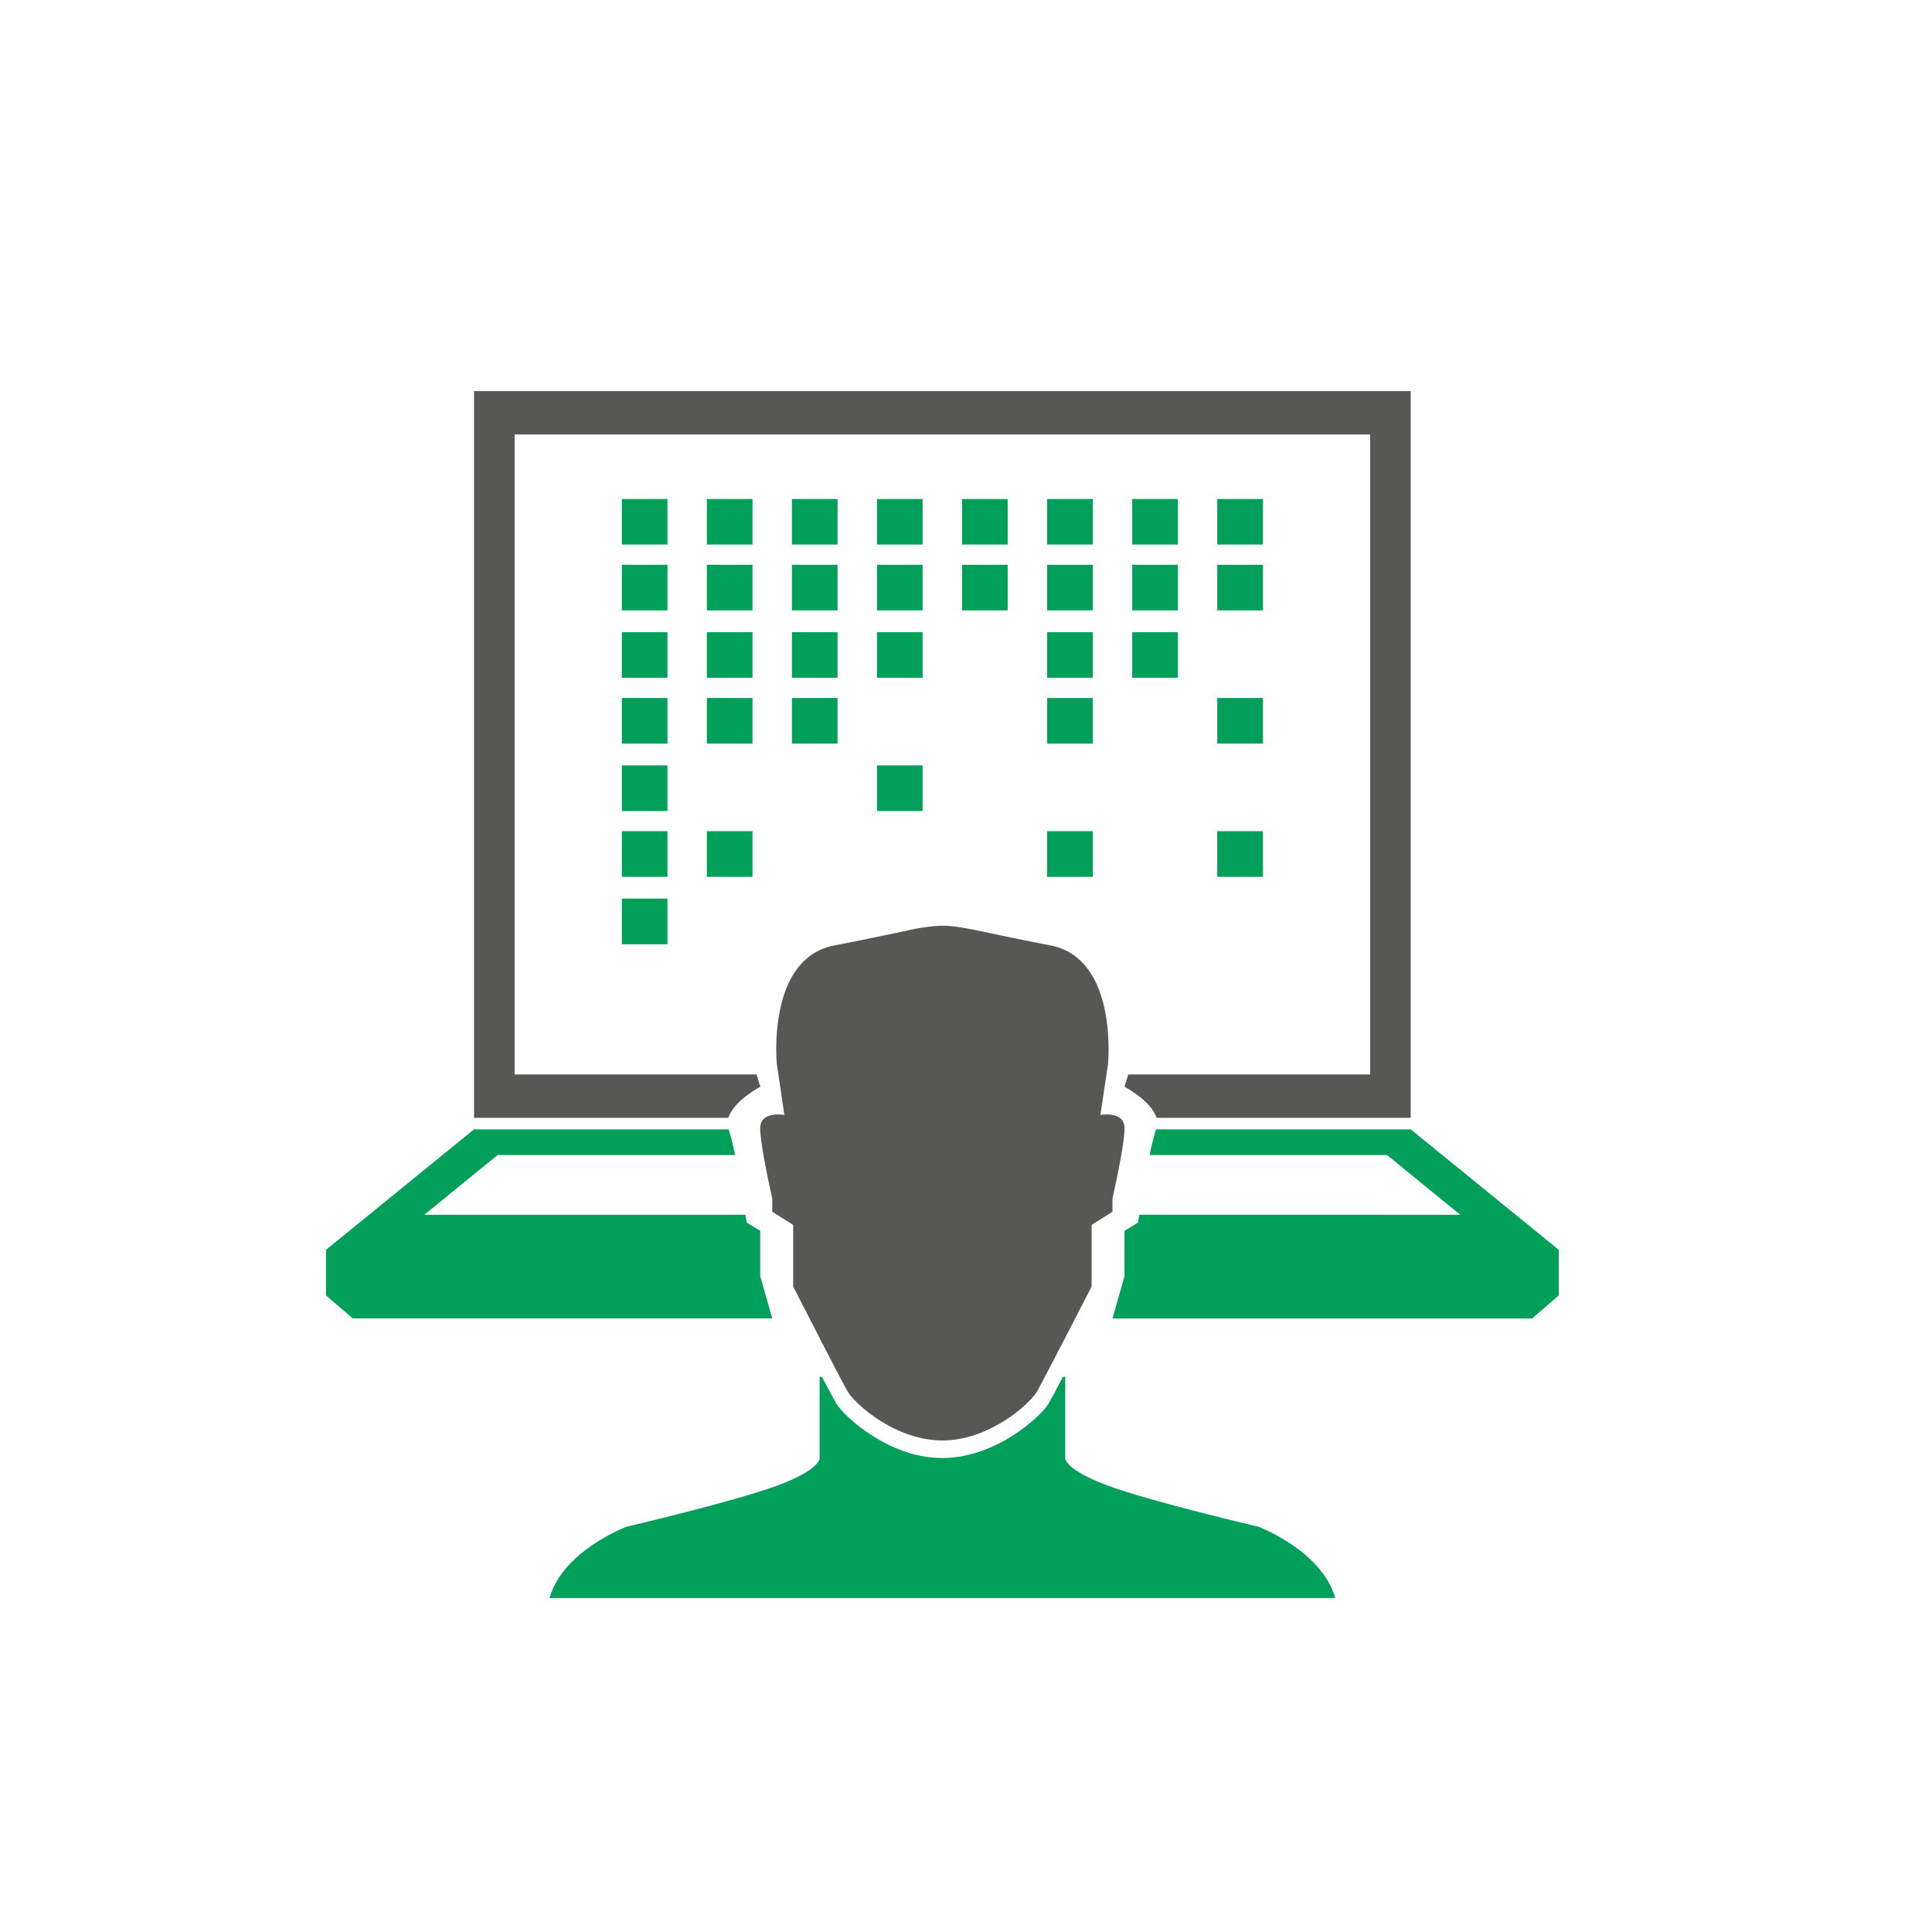 <svg id="Layer_1" data-name="Layer 1" xmlns="http://www.w3.org/2000/svg" viewBox="0 0 512 512"><defs><style>.cls-1{fill:#00a05a;}.cls-2{fill:#575756;}</style></defs><title>local_users</title><g id="_Group_" data-name="&lt;Group&gt;"><rect class="cls-1" x="232.41" y="149.67" width="12.09" height="12.09"/><rect class="cls-1" x="300.05" y="149.67" width="12.09" height="12.09"/><rect class="cls-1" x="209.87" y="149.67" width="12.09" height="12.09"/><rect class="cls-1" x="277.51" y="149.67" width="12.09" height="12.09"/><path class="cls-1" d="M197.88,324l3.58,2.17v12l3.2,11.22H93.47L86.4,343.3V331.21l39.22-31.92h67.48a64.18,64.18,0,0,1,1.7,6.81H131.86l-19.42,15.83h85.12C197.78,323.22,197.88,324,197.88,324Z"/><path class="cls-2" d="M299,284.74H363.1V115.14H136.38v169.6h64.13c.57,2,1,3.25,1,3.25s-7,3.64-8.51,8.25H125.63V103.66H373.85V296.24H306.52C305,291.63,298,288,298,288S298.4,286.73,299,284.74Z"/><rect class="cls-1" x="187.33" y="220.27" width="12.09" height="12.1"/><rect class="cls-1" x="277.51" y="184.97" width="12.09" height="12.1"/><rect class="cls-1" x="209.87" y="167.54" width="12.09" height="12.07"/><rect class="cls-1" x="322.59" y="220.27" width="12.09" height="12.1"/><rect class="cls-1" x="300.05" y="167.54" width="12.09" height="12.07"/><rect class="cls-1" x="164.8" y="202.84" width="12.09" height="12.09"/><rect class="cls-1" x="164.8" y="220.27" width="12.09" height="12.1"/><rect class="cls-1" x="232.41" y="167.54" width="12.09" height="12.07"/><rect class="cls-1" x="254.97" y="149.67" width="12.07" height="12.09"/><rect class="cls-1" x="322.59" y="132.24" width="12.09" height="12.07"/><path class="cls-1" d="M387,321.93l-19.42-15.83H304.67a64.92,64.92,0,0,1,1.7-6.81h67.49l39.22,31.92V343.3L406,349.42H294.82L298,338.2v-12L301.6,324s.1-.8.31-2.09Z"/><rect class="cls-1" x="187.33" y="132.24" width="12.09" height="12.07"/><rect class="cls-1" x="209.87" y="184.97" width="12.09" height="12.1"/><path class="cls-2" d="M278.41,250.55c18.05,3.51,15.21,31.54,15.21,31.54l-.77,5.13-1.24,8.25s6.4-1.16,6.4,3.51-3.2,18.64-3.2,18.64v3.51l-5.52,3.48v16.32s-12.82,25-14.57,28c-.88,1.44-3.92,4.64-8.33,7.45s-10.21,5.34-16.58,5.36h-.13c-12.77-.08-23.18-9.93-24.94-12.82s-14.54-28-14.54-28V324.61l-5.54-3.48v-3.51s-3.2-14-3.2-18.64,6.4-3.51,6.4-3.51l-1.21-8.25-.77-5.13s-2.86-28,15.21-31.54c8.95-1.73,14.83-3,19.13-3.89a48,48,0,0,1,9.46-1.34h.13C254.82,245.34,260.49,247.09,278.41,250.55Z"/><rect class="cls-1" x="277.51" y="167.54" width="12.09" height="12.07"/><rect class="cls-1" x="164.8" y="132.24" width="12.09" height="12.07"/><rect class="cls-1" x="322.59" y="149.67" width="12.09" height="12.09"/><rect class="cls-1" x="254.97" y="132.24" width="12.07" height="12.07"/><rect class="cls-1" x="187.33" y="149.67" width="12.09" height="12.09"/><rect class="cls-1" x="164.8" y="149.67" width="12.09" height="12.09"/><path class="cls-1" d="M353.84,423.5H145.64c3.51-12.58,20.4-18.9,20.4-18.9s28.29-6.63,39.74-10.83,11.42-7.22,11.42-7.22V364.89h.62c1.83,3.48,3.28,6.19,3.82,7.09,1,1.65,4.41,5.21,9.39,8.41s11.47,6,18.64,6h.16c14.34-.08,26.07-11.14,28.06-14.42.52-.9,2-3.61,3.79-7.09h.62v21.66s0,3,11.45,7.22,39.71,10.83,39.71,10.83S350.33,410.92,353.84,423.5Z"/><rect class="cls-1" x="277.51" y="132.24" width="12.09" height="12.07"/><rect class="cls-1" x="164.8" y="167.54" width="12.09" height="12.07"/><rect class="cls-1" x="164.8" y="238.14" width="12.09" height="12.1"/><rect class="cls-1" x="232.41" y="202.84" width="12.09" height="12.09"/><rect class="cls-1" x="187.33" y="167.54" width="12.09" height="12.07"/><rect class="cls-1" x="232.41" y="132.24" width="12.09" height="12.07"/><rect class="cls-1" x="322.59" y="184.97" width="12.09" height="12.1"/><rect class="cls-1" x="277.51" y="220.27" width="12.09" height="12.1"/><rect class="cls-1" x="187.33" y="184.97" width="12.09" height="12.1"/><rect class="cls-1" x="300.05" y="132.24" width="12.09" height="12.07"/><rect class="cls-1" x="164.8" y="184.97" width="12.09" height="12.1"/><rect class="cls-1" x="209.87" y="132.24" width="12.09" height="12.07"/></g></svg>